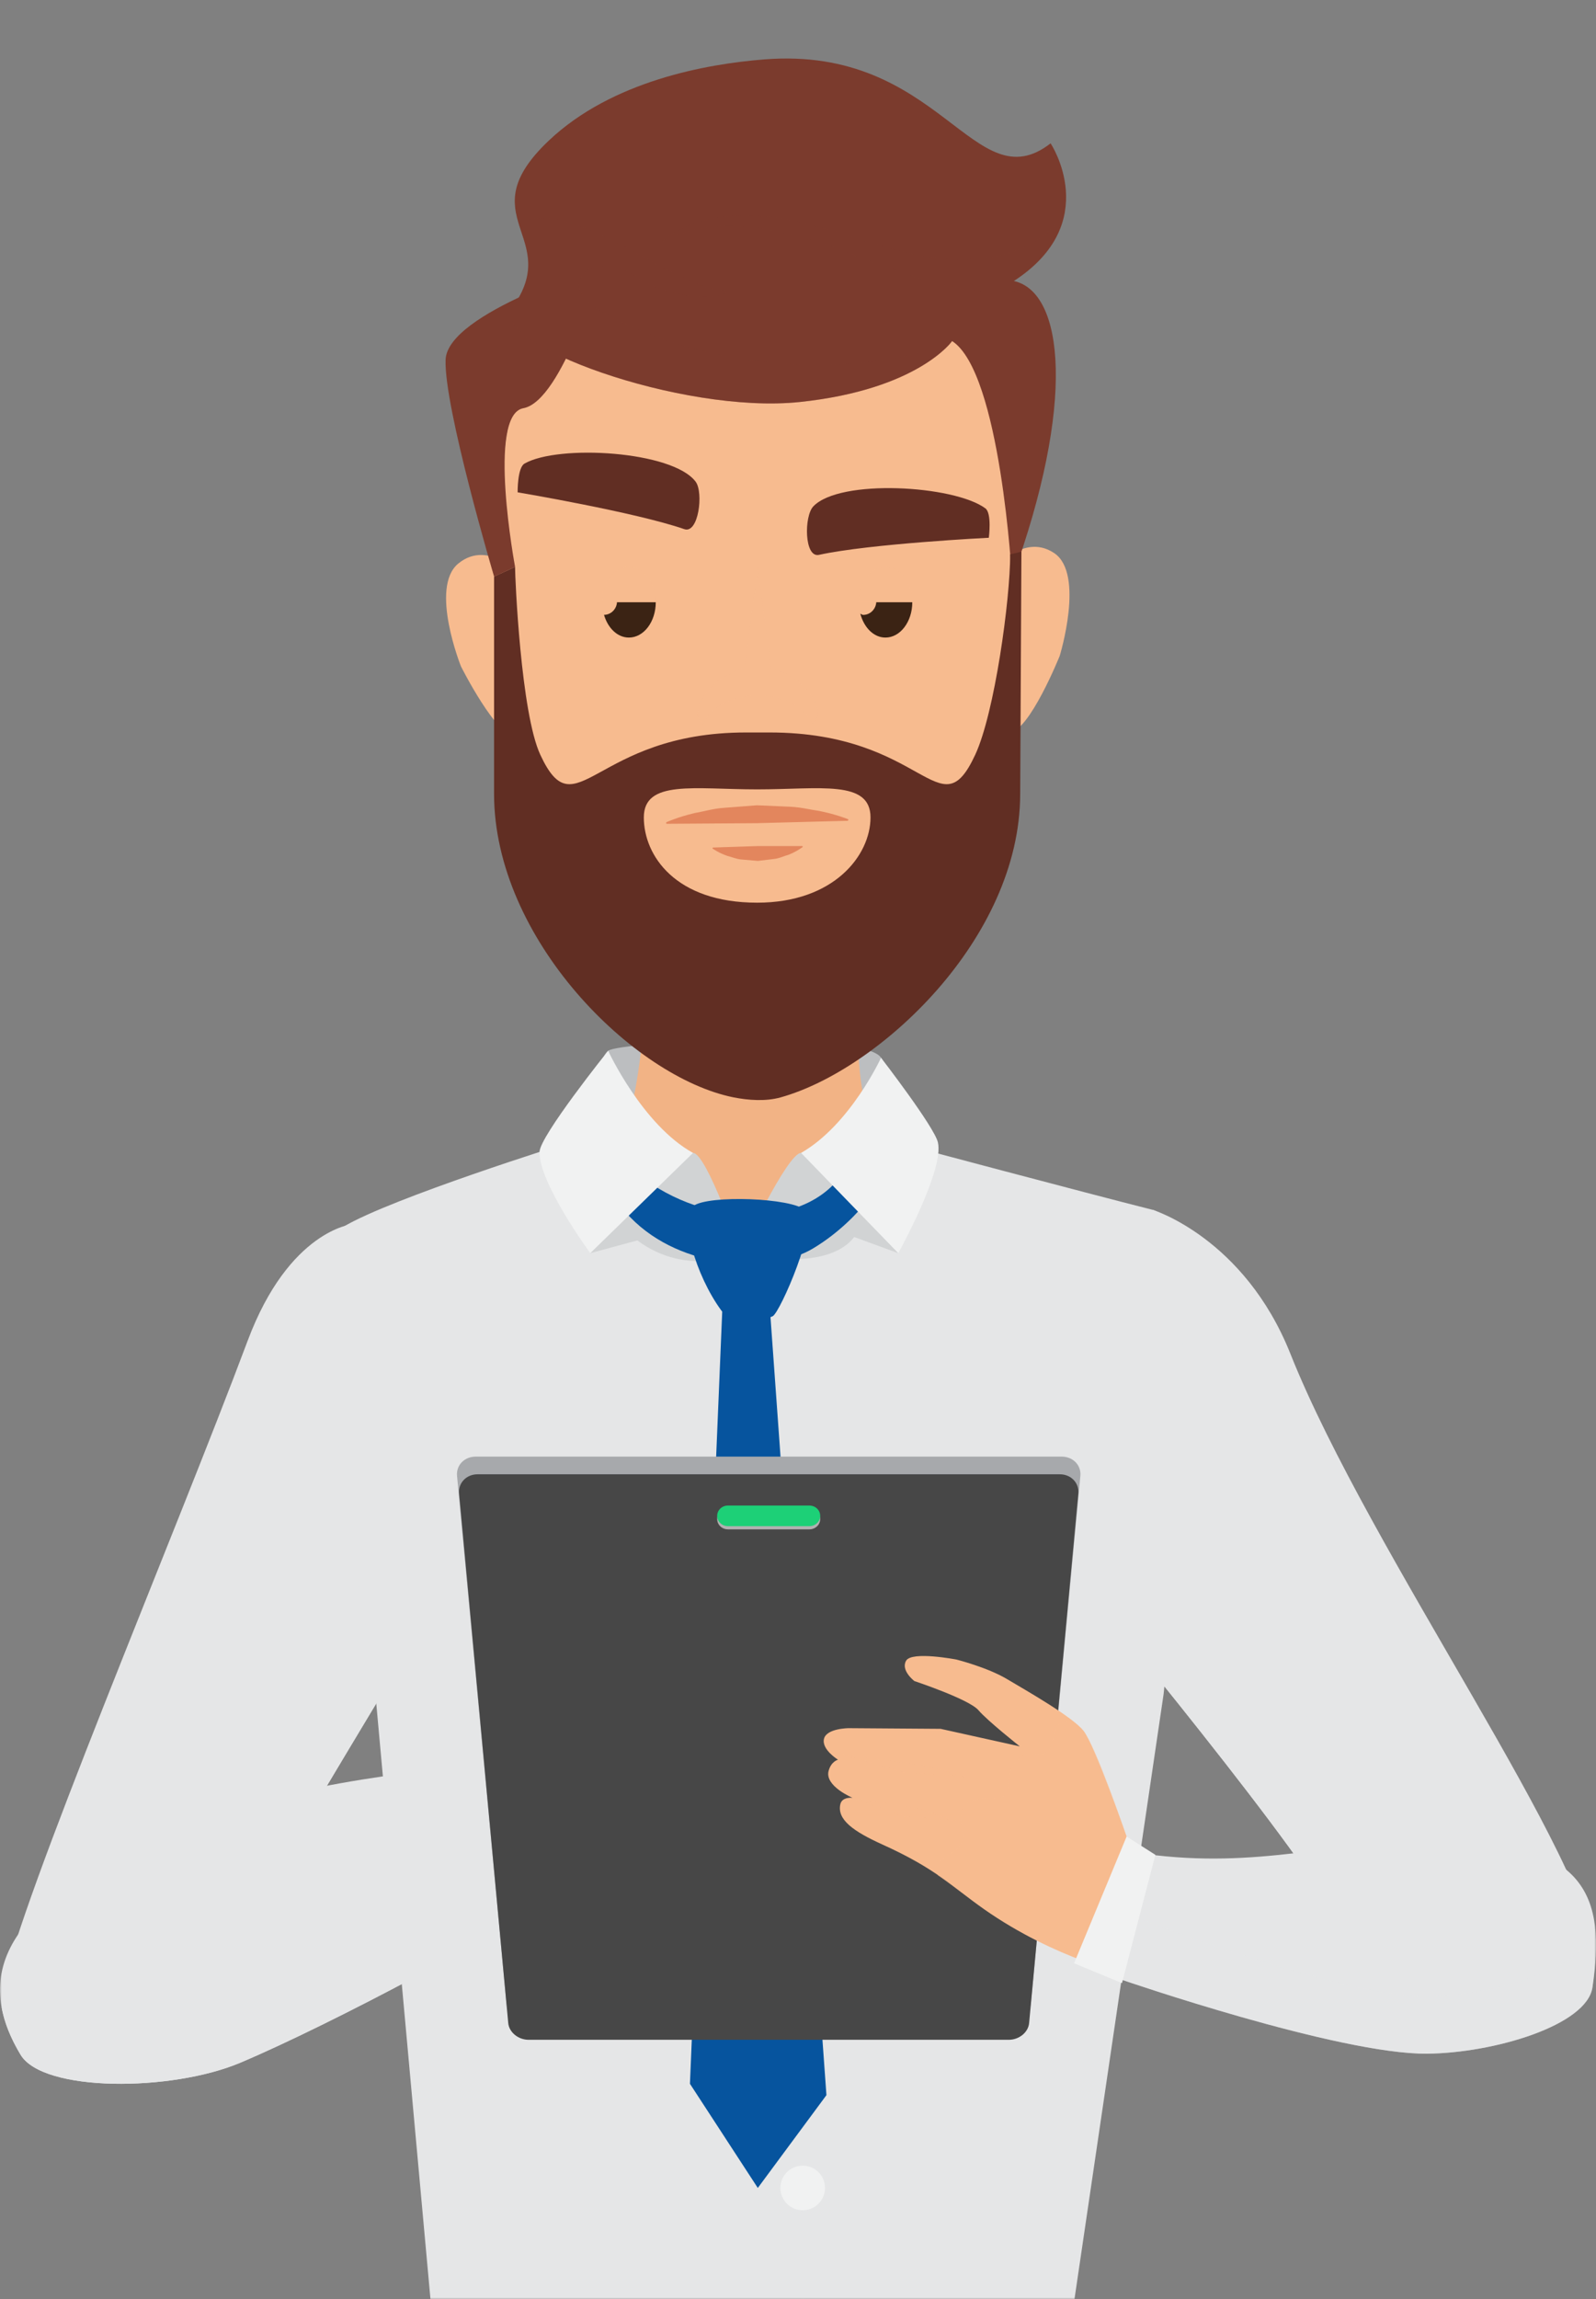 <svg xmlns="http://www.w3.org/2000/svg" width="464" height="668" viewBox="0 0 464 668" fill="none"><rect x="0" y="0" width="464" height="668" fill="#808080" stroke="none"/><mask id="mask0_1252_6" style="mask-type:alpha" maskUnits="userSpaceOnUse" x="0" y="0" width="464" height="668"><rect width="464" height="668" fill="#D9D9D9"></rect></mask><g mask="url(#mask0_1252_6)"><path d="M102.371 355.7C109.189 388.823 110.893 438.829 114.898 485.809C114.898 485.809 70.487 559.228 63.574 573.014C56.649 586.835 -4.449 604.993 0.759 578.089C5.932 551.484 50.594 446.693 72.025 389.49C84.039 357.475 102.371 355.7 102.371 355.7Z" fill="#E5E6E7"></path><path d="M99.916 434.04C99.916 434.04 64.6 523.448 48.306 528.988C25.278 536.817 9.867 554.415 1.428 575.039C1.177 576.135 0.951 577.172 0.76 578.089C-4.46 604.993 56.638 586.835 63.575 573.014C70.488 559.228 114.899 485.809 114.899 485.809C112.288 455.212 105.816 418.36 105.054 393.327C101.216 406.826 98.772 420.54 99.916 434.04Z" fill="#E5E6E7"></path><path d="M256.154 307.327C251.16 299.522 180.574 302.501 176.807 305.301C173.029 308.101 173.994 324.138 173.994 324.138V361.992L260.826 353.901L261.16 321.982C261.16 321.982 261.041 314.988 256.154 307.327Z" fill="#BCBEC0"></path><path d="M353.785 365.756C317.884 352.579 280.493 344.977 269.766 340.187C260.85 336.363 249.61 334.981 249.408 299.772C249.312 282.806 253.282 239.984 251.923 234.372L190.419 227.211C192.362 232.573 188.715 304.3 183.125 323.495C180.264 333.336 135.722 344.477 112.158 367.163C92.575 385.988 114.446 518.302 125.877 576.946C130.99 603.159 126.508 663.757 126.508 663.757C195.032 683.75 282.4 677.84 311.495 650.937C311.495 650.937 310.339 596.641 311.769 571.942C315.107 514.763 350.662 423.972 353.785 365.756Z" fill="#F2B385"></path><path d="M335.083 351.506C317.944 381.543 331.067 415.738 314.117 460.049C314.117 460.049 383.296 543.262 388.827 558.74C394.357 574.265 463.573 596.819 463.549 569.141C463.501 541.749 398.148 451.078 375.144 393.315C361.711 359.643 335.083 351.506 335.083 351.506Z" fill="#E5E6E7"></path><path d="M333.236 427.785C333.236 427.785 401.509 538.866 419.829 542.846C451.177 549.661 439.15 550.281 452.488 573.383C452.547 574.527 452.583 575.6 452.583 576.553C452.619 604.219 394.346 574.277 388.815 558.752C383.285 543.275 314.105 460.062 314.105 460.062C325.154 431.192 329.493 410.77 336.764 386.75C338.373 401 338.099 415.036 333.236 427.785Z" fill="#E5E6E7"></path><path d="M263.21 332.634C251.231 344.977 214.937 364.101 214.937 364.101C214.937 364.101 184.71 341.653 164.793 332.157C164.793 332.157 113.945 348.04 99.845 356.428C85.732 364.828 108.355 483.582 108.355 483.582L125.84 675.625C125.84 675.625 125.352 691.221 190.503 693.58C264.748 696.273 311.519 673.849 311.519 673.849L338.301 492.149C338.301 492.149 352.914 356.011 335.071 351.507C315.571 346.586 263.21 332.634 263.21 332.634Z" fill="#E5E6E7"></path><path d="M232.9 334.981C228.835 334.993 215.307 364.101 215.307 364.101C215.307 364.101 239.92 370.332 248.335 359.418L261.136 364.101L256.13 307.327C256.154 307.327 245.665 334.922 232.9 334.981Z" fill="#D1D3D4"></path><path d="M201.48 334.981C205.438 334.993 215.39 364.1 215.39 364.1C215.39 364.1 200.038 371.333 185.294 360.407L171.623 364.1L176.82 305.301C176.796 305.301 186.403 334.921 201.48 334.981Z" fill="#D1D3D4"></path><path d="M184.019 339.913C202.947 356.391 232.173 357.297 243.925 342.32C255.677 327.343 258.335 339.913 258.335 339.913C258.335 339.913 251.327 353.734 236.404 362.718C224.234 370.046 198.215 369.128 183.244 353.686C168.285 338.245 184.019 339.913 184.019 339.913Z" fill="#06549E"></path><path d="M209.967 381.054L200.586 605.445L220.313 635.709L240.266 608.745L222.887 367.161L209.967 381.054Z" fill="#06549E"></path><path d="M209.633 380.661C202.231 370.534 197.344 353.579 201.623 350.374C205.902 347.169 230.301 347.979 234.199 351.684C238.084 355.414 226.785 381.364 224.639 382.436C222.518 383.521 212.613 384.748 209.633 380.661Z" fill="#06549E"></path><path d="M232.9 334.98L261.148 364.1C261.148 364.1 274.545 340.056 272.674 331.918C271.637 327.402 256.142 307.338 256.142 307.338C256.142 307.338 247.167 326.819 232.9 334.98Z" fill="#F1F2F2"></path><path d="M201.48 334.98L171.611 364.1C171.611 364.1 156.676 343.785 156.855 334.694C156.938 330.071 176.807 305.301 176.807 305.301C176.807 305.301 186.736 326.819 201.48 334.98Z" fill="#F1F2F2"></path><path d="M152.754 168.281L157.725 209.923C157.725 209.923 155.901 213.951 150.216 214.225C144.507 214.534 134.017 193.624 134.017 193.624C134.017 193.624 124.828 170.688 133.219 163.754C142.409 156.164 152.754 168.281 152.754 168.281Z" fill="#F7BB8F"></path><path d="M287.442 167.268L285.737 209.232C285.737 209.232 287.871 213.069 293.557 212.794C299.266 212.485 308.086 190.573 308.086 190.573C308.086 190.573 315.416 166.78 306.536 160.739C296.798 154.138 287.442 167.268 287.442 167.268Z" fill="#F7BB8F"></path><path d="M234.735 77.192H205.533C172.91 77.192 146.449 103.631 146.449 136.241V228.629C146.449 263.229 174.507 291.289 209.133 291.289H231.136C265.761 291.289 293.831 263.241 293.831 228.629V136.241C293.819 103.631 267.358 77.192 234.735 77.192Z" fill="#F7BB8F"></path><path d="M143.648 167.53L149.751 164.73C149.751 164.73 141.491 120.55 152.147 118.608C163.613 116.523 174.757 77.192 174.757 77.192C174.757 77.192 130.108 90.846 129.548 104.5C129 118.155 143.648 167.53 143.648 167.53Z" fill="#7B3B2D"></path><path d="M305.44 41.651C283.127 58.927 273.544 13.162 222.184 17.261C205.473 18.584 177.892 23.469 159.513 40.888C136.103 63.097 163.744 68.614 148.988 89.346C141.586 99.735 198.155 120.431 232.554 116.797C266.953 113.163 276.81 99.104 276.81 99.104C290.946 108.207 294.212 168.162 294.212 168.162C312.806 117.238 309.373 84.865 294.748 81.648C320.816 64.694 305.44 41.651 305.44 41.651Z" fill="#7B3B2D"></path><g opacity="0.3"><path d="M180.514 93.493C174.674 90.633 165.627 85.831 168.965 80.398C172.362 74.858 181.206 77.61 186.605 81.375C192.005 85.152 207.428 88.465 212.518 84.306C198.584 86.51 167.105 56.342 150.764 64.873H150.752C152.874 71.915 156.664 78.575 148.988 89.358C141.586 99.748 198.155 120.444 232.554 116.81C262.388 113.652 273.747 102.667 276.238 99.807C247.739 110.078 208.775 107.338 180.514 93.493Z" fill="#7B3B2D"></path><path d="M248.657 74.179C264.438 80.243 281.733 86.844 297.991 84.116C297.132 82.817 296.059 81.947 294.76 81.661C304.713 75.192 308.611 67.84 309.648 61.216C308.42 63.456 306.859 65.505 304.928 67.185C295.178 75.716 280.481 76.681 267.561 74.227C254.64 71.772 242.47 66.434 229.562 63.885C216.653 61.335 202.005 62.062 192.052 70.366C209.097 61.049 230.444 67.197 248.657 74.179Z" fill="#7B3B2D"></path></g><path d="M293.688 161.073C293.688 174.203 289.182 207.159 283.509 219.324C273.067 241.748 269.039 212.819 223.722 212.819C222.482 212.819 218.096 212.819 216.88 212.819C172.564 212.819 167.534 241.748 157.093 219.324C151.42 207.159 149.739 167.876 149.739 164.731L143.636 167.531V230.631C143.636 272.798 184.174 313.01 213.257 318.837C217.595 319.694 222.601 320.064 226.976 318.837C255.534 310.854 296.596 272.798 296.596 230.631L296.954 160.287L293.688 161.073Z" fill="#612E23"></path><path d="M253.079 237.505C253.079 248.538 242.435 262.276 220.134 262.276C196.307 262.276 187.177 248.538 187.177 237.505C187.177 226.472 201.921 229.355 220.134 229.355C238.323 229.355 253.079 226.472 253.079 237.505Z" fill="#F7BB8F"></path><path opacity="0.6" d="M224.211 194.195L220.313 165.147L216.415 194.195C208.644 196.006 202.827 202.822 202.827 207.206C202.827 208.636 203.495 209.613 204.592 210.34C206.201 205.741 212.613 202.035 220.301 202.035C227.989 202.035 234.401 205.753 236.011 210.34C237.107 209.613 237.775 208.636 237.775 207.206C237.787 202.822 231.982 196.006 224.211 194.195Z" fill="#F7BB8F"></path><g opacity="0.6"><path d="M249.61 174.976C249.61 169.305 253.102 164.729 257.417 164.729C261.72 164.729 265.224 169.317 265.224 174.976H249.61Z" fill="#F7BB8F"></path><path d="M182.839 164.718C187.154 164.718 190.646 169.305 190.646 174.965H175.02C175.032 169.305 178.536 164.718 182.839 164.718Z" fill="#F7BB8F"></path></g><path d="M198.953 153.745C184.662 148.801 150.49 143.046 150.49 143.046C150.49 143.046 150.394 135.885 152.492 134.694C162.278 129.07 195.556 130.988 202.255 139.972C204.579 143.129 203.089 155.175 198.953 153.745Z" fill="#612E23"></path><path d="M238.096 161.215C252.852 157.974 287.478 156.246 287.478 156.246C287.478 156.246 288.407 149.133 286.477 147.704C277.406 140.996 244.127 139.018 236.44 147.144C233.734 150.003 233.805 162.144 238.096 161.215Z" fill="#612E23"></path><path d="M179.382 174.977C179.227 177.002 177.642 178.622 175.604 178.646C176.724 182.495 179.513 185.247 182.839 185.247C187.154 185.247 190.646 180.66 190.646 174.988L179.382 174.977Z" fill="#3B2314"></path><path d="M254.759 174.977C254.604 177.014 253.007 178.658 250.933 178.658C250.623 178.658 250.421 178.396 250.123 178.325C251.183 182.34 254.008 185.247 257.417 185.247C261.72 185.247 265.224 180.66 265.224 174.988L254.759 174.977Z" fill="#3B2314"></path><path d="M246.344 238.482C246.344 238.482 233.233 238.816 220.134 239.173C207.023 239.257 193.911 239.352 193.911 239.352C193.756 239.352 193.649 239.233 193.649 239.102C193.649 239.006 193.709 238.911 193.792 238.875L193.923 238.816C193.923 238.816 197.165 237.35 202.076 236.206C204.531 235.801 207.38 234.919 210.455 234.717C213.519 234.479 216.796 234.228 220.074 233.978C223.352 234.121 226.642 234.264 229.717 234.395C232.792 234.526 235.665 235.277 238.132 235.611C243.067 236.6 246.368 237.946 246.368 237.946L246.487 237.994C246.63 238.053 246.69 238.208 246.618 238.315C246.547 238.422 246.452 238.47 246.344 238.482Z" fill="#E3865D"></path><path d="M233.161 246.239C233.161 246.239 231.564 247.455 229.169 248.384C227.953 248.694 226.558 249.421 225.044 249.575C223.531 249.754 221.922 249.945 220.324 250.135C218.703 249.992 217.095 249.861 215.581 249.73C214.067 249.611 212.649 248.968 211.421 248.67C208.989 247.824 207.357 246.68 207.357 246.68L207.213 246.585C207.118 246.513 207.106 246.394 207.19 246.323C207.225 246.275 207.285 246.251 207.345 246.251C207.345 246.251 213.793 246.025 220.253 245.822C226.701 245.822 233.161 245.822 233.161 245.822C233.281 245.822 233.376 245.918 233.376 246.025C233.376 246.084 233.34 246.132 233.293 246.168L233.161 246.239Z" fill="#E3865D"></path><path d="M147.879 512.059C116.532 514.835 81.251 518.838 50.106 531.968C5.17 550.913 -9.562 571.228 5.993 597.023C12.56 607.913 49.855 607.77 69.832 599.335C96.138 588.242 149.31 559.98 159.608 551.175C158.166 550.305 147.879 512.059 147.879 512.059Z" fill="#E5E6E7"></path><path d="M61.453 582.63C43.419 590.243 11.404 591.065 0.462 583.178C1.261 587.622 3.108 592.233 5.993 597.023C12.56 607.913 49.855 607.77 69.832 599.334C96.138 588.242 149.31 559.98 159.608 551.175C159.024 550.829 156.986 544.324 154.781 536.734C131.455 550.079 82.729 573.658 61.453 582.63Z" fill="#E5E6E7"></path><path d="M147.879 512.059L160.323 509.151L171.611 546.742L156.438 551.902L147.879 512.059Z" fill="#E5E6E7"></path><path d="M233.364 642.191C236.945 642.191 239.848 639.289 239.848 635.71C239.848 632.13 236.945 629.228 233.364 629.228C229.783 629.228 226.88 632.13 226.88 635.71C226.88 639.289 229.783 642.191 233.364 642.191Z" fill="#F1F2F2"></path><path d="M233.364 680.902C236.945 680.902 239.848 678 239.848 674.421C239.848 670.841 236.945 667.939 233.364 667.939C229.783 667.939 226.88 670.841 226.88 674.421C226.88 678 229.783 680.902 233.364 680.902Z" fill="#F1F2F2"></path><path d="M299.695 582.237C299.444 584.918 296.775 587.074 293.723 587.074H153.231C150.192 587.074 147.522 584.906 147.259 582.237L132.873 428.81C132.587 425.724 135.006 423.222 138.284 423.222H308.682C311.948 423.222 314.379 425.724 314.093 428.81L299.695 582.237Z" fill="#A7A9AC"></path><path d="M299.194 587.801C298.944 590.493 296.286 592.662 293.27 592.662H153.696C150.668 592.662 148.01 590.481 147.76 587.801L133.469 433.957C133.183 430.859 135.59 428.357 138.844 428.357H308.121C311.363 428.357 313.783 430.859 313.497 433.957L299.194 587.801Z" fill="#474747"></path><path d="M238.454 441.367C238.454 443.024 237.047 444.358 235.307 444.358H211.635C209.907 444.358 208.5 443.024 208.5 441.367C208.5 439.711 209.907 438.377 211.635 438.377H235.307C237.047 438.377 238.454 439.723 238.454 441.367Z" fill="#B0B0B0"></path><path d="M238.454 440.426C238.454 442.082 237.047 443.417 235.307 443.417H211.635C209.907 443.417 208.5 442.082 208.5 440.426C208.5 438.77 209.907 437.436 211.635 437.436H235.307C237.047 437.436 238.454 438.77 238.454 440.426Z" fill="#1DD077"></path><path d="M315.047 502.931C318.301 507.09 327.538 533.6 327.538 533.6L328.182 573.848C328.182 573.848 306.894 569.309 286.119 554.725C276.441 547.922 272.34 543.072 256.488 535.9C248.144 532.123 243.305 528.703 244.306 524.223C244.807 521.983 247.858 522.353 247.858 522.353C247.858 522.353 239.717 518.969 240.897 514.536C241.636 511.76 243.627 511.284 243.627 511.284C243.627 511.284 238.811 508.329 239.55 505.231C240.277 502.133 246.75 502.121 246.75 502.121L273.461 502.312L296.489 507.411C296.489 507.411 287.168 500.06 284.438 496.879C281.721 493.709 265.832 488.431 265.832 488.431C265.832 488.431 261.78 485.345 263.437 482.51C265.081 479.662 278.085 482.188 278.085 482.188C278.085 482.188 287.049 484.452 292.746 487.847C298.444 491.243 311.781 498.785 315.047 502.931Z" fill="#F7BB8F"></path><path opacity="0.3" d="M286.107 554.726C281.709 551.628 277.478 548.208 272.662 544.932C272.305 543.609 272.185 542.37 272.603 541.56C273.711 539.439 278.014 538.593 279.492 535.483C280.958 532.386 278.026 528.668 280.076 525.284C283.151 520.197 291.745 524.784 292.925 520.352C293.676 517.575 292.341 514.978 295.785 511.332C299.242 507.686 302.007 510.986 304.546 508.961C307.085 506.935 305.071 498.226 312.675 500.68C313.378 501.264 313.951 501.812 314.427 502.336C315.166 503.242 315.941 504.433 316.763 505.839C320.935 513.763 327.336 533.16 327.503 533.577L327.515 533.625L328.158 573.873C328.17 573.849 305.929 568.642 286.107 554.726Z" fill="#F7BB8F"></path><g opacity="0.3"><path d="M244.759 509.723L267.811 512.785L281.089 516.229L262.972 515.025L244.759 509.723Z" fill="#F7BB8F"></path></g><g opacity="0.3"><path d="M247.548 522.329L266.809 525.475L277.918 528.978L262.769 527.691L247.548 522.329Z" fill="#F7BB8F"></path></g><path d="M417.731 534.648C387.373 534.934 366.121 543.155 332.854 538.663L326.347 575.289C326.347 575.289 389.244 596.939 414.894 596.7C434.382 596.51 461.32 588.467 462.965 577.446C466.898 551.329 461.511 534.231 417.731 534.648Z" fill="#E5E6E7"></path><g opacity="0.5"><path d="M418.637 528.977C418.792 528.988 418.911 529 419.066 529.024C418.935 529 418.78 528.988 418.637 528.977Z" fill="#E5E6E7"></path><path d="M462.655 561.802C459.532 572.287 433.739 579.864 414.871 580.031C389.244 580.281 328.98 556.607 328.98 556.607L326.347 575.289C326.347 575.289 389.244 596.938 414.894 596.7C434.382 596.509 461.32 588.467 462.965 577.446C463.787 571.977 463.668 566.722 462.655 561.802Z" fill="#E5E6E7"></path></g><path d="M335.906 538.926L327.538 533.6L312.258 570.428L326.191 576.195L335.906 538.926Z" fill="#F1F2F2"></path></g></svg>